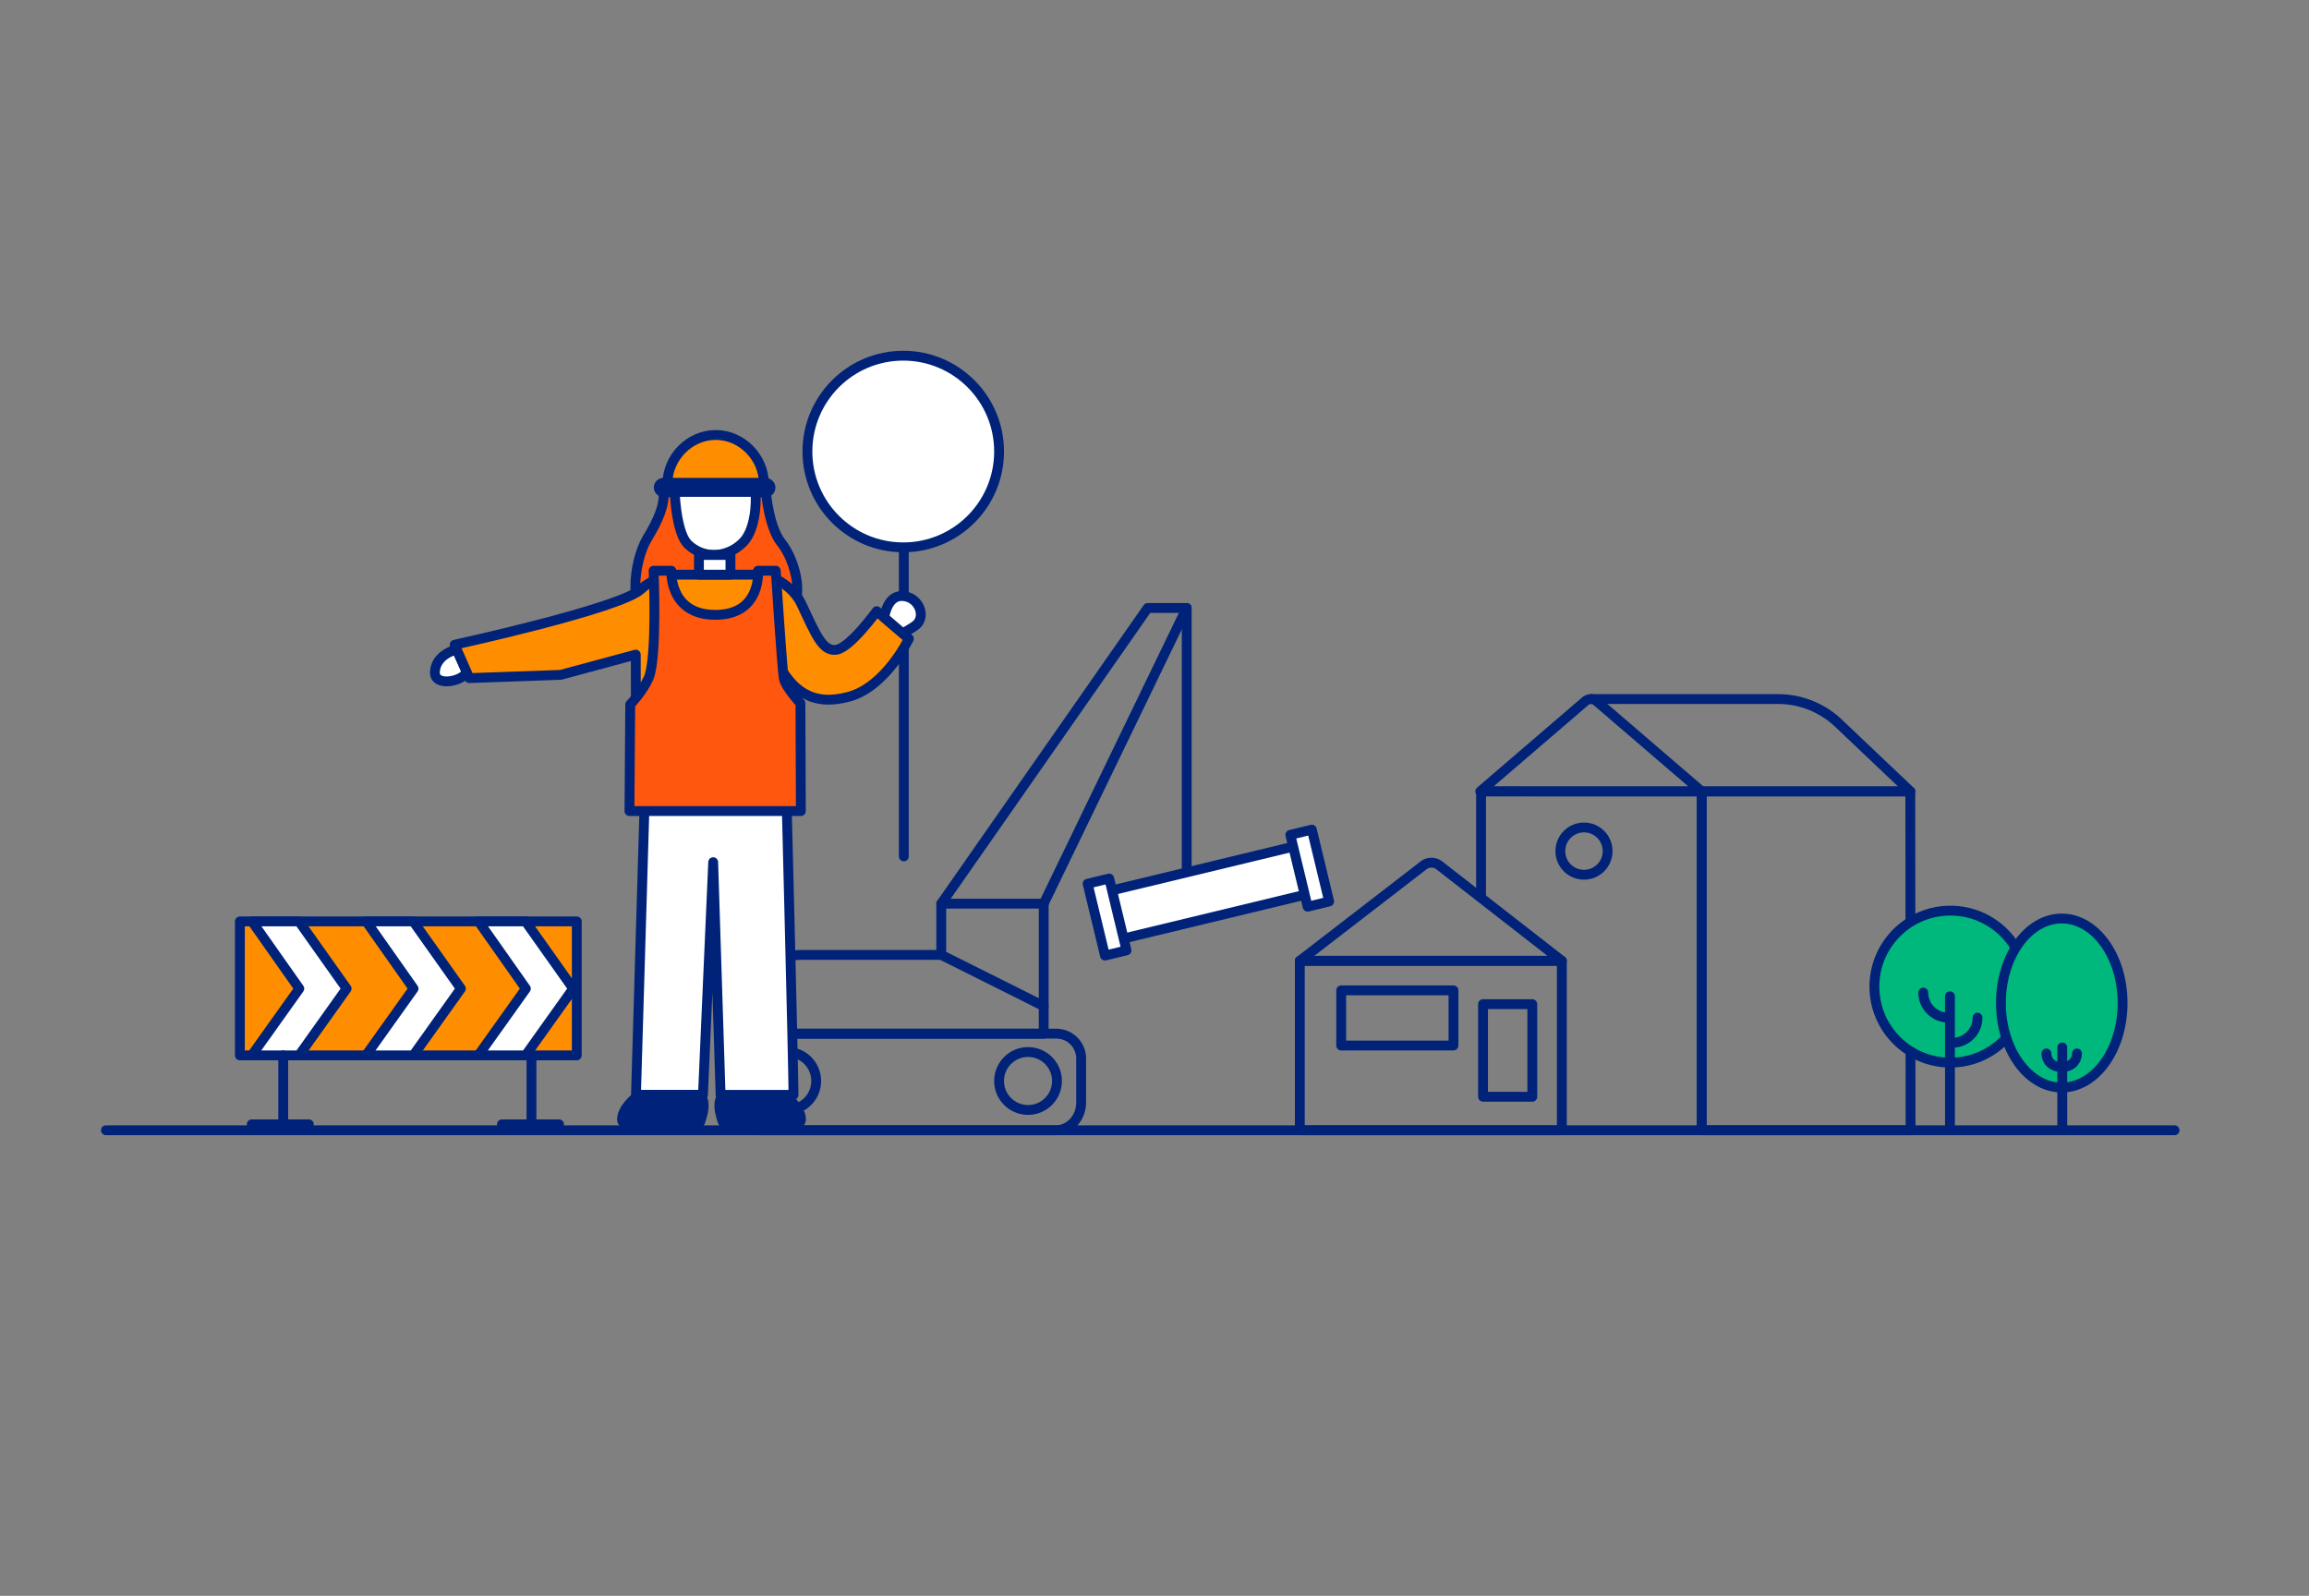 <svg id="Artwork" xmlns="http://www.w3.org/2000/svg" viewBox="0 0 1172 810"><rect x="0" y="0" width="1172" height="810" fill="#808080" stroke="none"/><defs><style>.cls-1,.cls-2{fill:none;}.cls-2,.cls-3,.cls-4,.cls-5,.cls-6,.cls-7,.cls-8{stroke:#002379;stroke-linecap:round;stroke-linejoin:round;stroke-width:5px;}.cls-3{fill:#fff;}.cls-4{fill:#00b77c;}.cls-5{fill:#002379;}.cls-6{fill:#ff570d;}.cls-7{fill:#ff8d00;}.cls-8{fill:#0075e3;}</style></defs><rect class="cls-1" width="1172" height="810"/><line class="cls-2" x1="53.76" y1="573.68" x2="1103.76" y2="573.68"/><path class="cls-2" d="M535.76,573.68h-150a14.34,14.34,0,0,1-14-14V538c0-7.49,5.52-13.34,13-13.34h151a12.63,12.63,0,0,1,13,13v22C548.76,567.16,543.25,573.68,535.76,573.68Z"/><circle class="cls-2" cx="399.59" cy="548.68" r="14.7"/><circle class="cls-2" cx="521.81" cy="548.68" r="14.7"/><path class="cls-2" d="M378.76,524.68h151v-66h-52v26h-71a28,28,0,0,0-28,28Z"/><line class="cls-2" x1="477.76" y1="484.68" x2="529.76" y2="510.68"/><polyline class="cls-2" points="477.76 458.68 582.54 308.59 602.35 308.59 529.76 458.68"/><line class="cls-2" x1="602.35" y1="308.59" x2="602.35" y2="440.11"/><rect class="cls-3" x="560.44" y="440.53" width="105.82" height="25.13" transform="translate(-89.12 156.4) rotate(-13.56)"/><rect class="cls-3" x="659.16" y="421.94" width="11.24" height="37.52" transform="translate(-84.78 168.11) rotate(-13.56)"/><rect class="cls-3" x="556.29" y="446.74" width="11.24" height="37.52" transform="translate(-93.46 144.69) rotate(-13.56)"/><path class="cls-2" d="M807.53,354.83h95a44.48,44.48,0,0,1,30.63,12.22l36.52,34.65H863.73"/><polyline class="cls-2" points="863.73 573.68 863.73 401.7 751.76 401.68 751.76 454.68"/><path class="cls-2" d="M751.34,401.7H863.73L810.4,355.89a4.41,4.41,0,0,0-5.73,0Z"/><polygon class="cls-2" points="863.73 573.68 969.76 573.68 969.63 401.7 863.73 401.7 863.73 573.68"/><circle class="cls-2" cx="804" cy="432" r="12"/><rect class="cls-2" x="659.76" y="487.68" width="133" height="86"/><path class="cls-2" d="M659.76,487.68h133l-62.3-48.52a6.56,6.56,0,0,0-7.79,0Z"/><rect class="cls-2" x="680.76" y="502.68" width="57" height="28"/><rect class="cls-2" x="752.76" y="509.68" width="25" height="47"/><circle class="cls-4" cx="989.97" cy="500.78" r="38.57"/><path class="cls-2" d="M991,529.28a12.74,12.74,0,0,0,12.74-12.75"/><path class="cls-2" d="M976.22,503.79A12.74,12.74,0,0,0,989,516.53"/><line class="cls-2" x1="989.76" y1="505.68" x2="989.76" y2="572.68"/><line class="cls-3" x1="127.76" y1="570.68" x2="156.76" y2="570.68"/><line class="cls-3" x1="254.76" y1="570.68" x2="283.76" y2="570.68"/><path class="cls-5" d="M396,554.22s10.58,7,10.58,14.09-38.06,5.94-39.69,1.18c-2.06-6-3.82-13.77,3.82-15.27S396,554.22,396,554.22Z"/><path class="cls-5" d="M326.29,554.22s-10.59,7-10.59,14.09,38.06,5.94,39.69,1.18c2.06-6,3.83-13.77-3.82-15.27S326.29,554.22,326.29,554.22Z"/><path class="cls-3" d="M231.76,329.68s-10.21,2.18-11,11,15.76,4.7,16,0Z"/><line class="cls-2" x1="458.76" y1="434.68" x2="458.76" y2="259.68"/><path class="cls-6" d="M388.76,249.68s1.48,18.16,7.95,26,14.7,32.34-1.18,39.21-46.73-6.28-62.17-2.94-11.92-27.1-4.86-38.63c5.74-9.39,9-17.36,8.26-23.66Z"/><path class="cls-7" d="M387.76,245.68c0-13.41-11.08-24.9-24.48-24.9s-24.52,11.49-24.52,24.9"/><rect class="cls-2" x="334.36" y="245.05" width="56.74" height="4.83" rx="2.42"/><path class="cls-7" d="M386.76,291.68c5.86.53,15.9,6.19,19.91,14.69,7.55,16,10.82,24.37,17.82,23.44S445,310.21,445,310.21l16.33,14s-11.67,24.27-30.34,29.4-29.28-3-37-18.75c0,0-1.47,48.66-2.36,51.86H322.7c.16-4.26,0-54.46,0-54.46l-38.11,10.28-46.35,1.65-7.47-16.94s84.39-18.41,94.66-28.21c7.19-6.86,18.33-7.36,18.33-7.36Z"/><path class="cls-3" d="M398.76,386.72s4,156.36,4,169h-37L362,437.62l-5.19,118.06h-34l5-169Z"/><path class="cls-6" d="M393.76,289.68h-9s1.93,22.4-21.67,22.4-22.33-22.4-22.33-22.4h-9s1.92,44.26-2.56,54.51c-3,6.79-9.31,13.39-9.31,13.39l-.39,54.1h87l-.21-54.78s-7.62-8-8.47-12.71S393.76,289.68,393.76,289.68Z"/><path class="cls-3" d="M448.86,313.49s1.26-11.66,9.61-10.93,11.84,10.94,6,15.06a55.33,55.33,0,0,1-6.34,3.8Z"/><path class="cls-3" d="M383.49,249.68s1.52,18.51-7,26.24a21.28,21.28,0,0,1-13.87,5.76,19.08,19.08,0,0,1-13.75-5.76c-5.77-6.25-6.38-26.24-6.38-26.24Z"/><circle class="cls-3" cx="458.47" cy="229.18" r="48.64"/><rect class="cls-3" x="354.76" y="281.68" width="16" height="10"/><ellipse class="cls-4" cx="1046.5" cy="509.11" rx="30.88" ry="42.9"/><line class="cls-2" x1="1046.76" y1="531.68" x2="1046.76" y2="572.68"/><path class="cls-8" d="M1045.48,541.47a6.76,6.76,0,0,1-6.76-6.76"/><path class="cls-8" d="M1054.24,534.71a6.76,6.76,0,0,1-6.76,6.76"/><rect class="cls-7" x="121.76" y="467.68" width="171" height="68"/><polygon class="cls-3" points="151.78 535.69 175.94 501.8 151.76 467.68 127.9 467.68 151.92 501.8 127.77 535.68 151.78 535.69"/><line class="cls-2" x1="143.76" y1="535.68" x2="143.76" y2="570.68"/><polygon class="cls-3" points="209.78 535.69 233.94 501.8 209.76 467.68 185.9 467.68 209.92 501.8 185.76 535.68 209.78 535.69"/><polygon class="cls-3" points="266.77 535.69 290.94 501.8 266.76 467.68 242.9 467.68 266.92 501.8 242.76 535.68 266.77 535.69"/><line class="cls-2" x1="269.76" y1="535.68" x2="269.76" y2="570.68"/></svg>